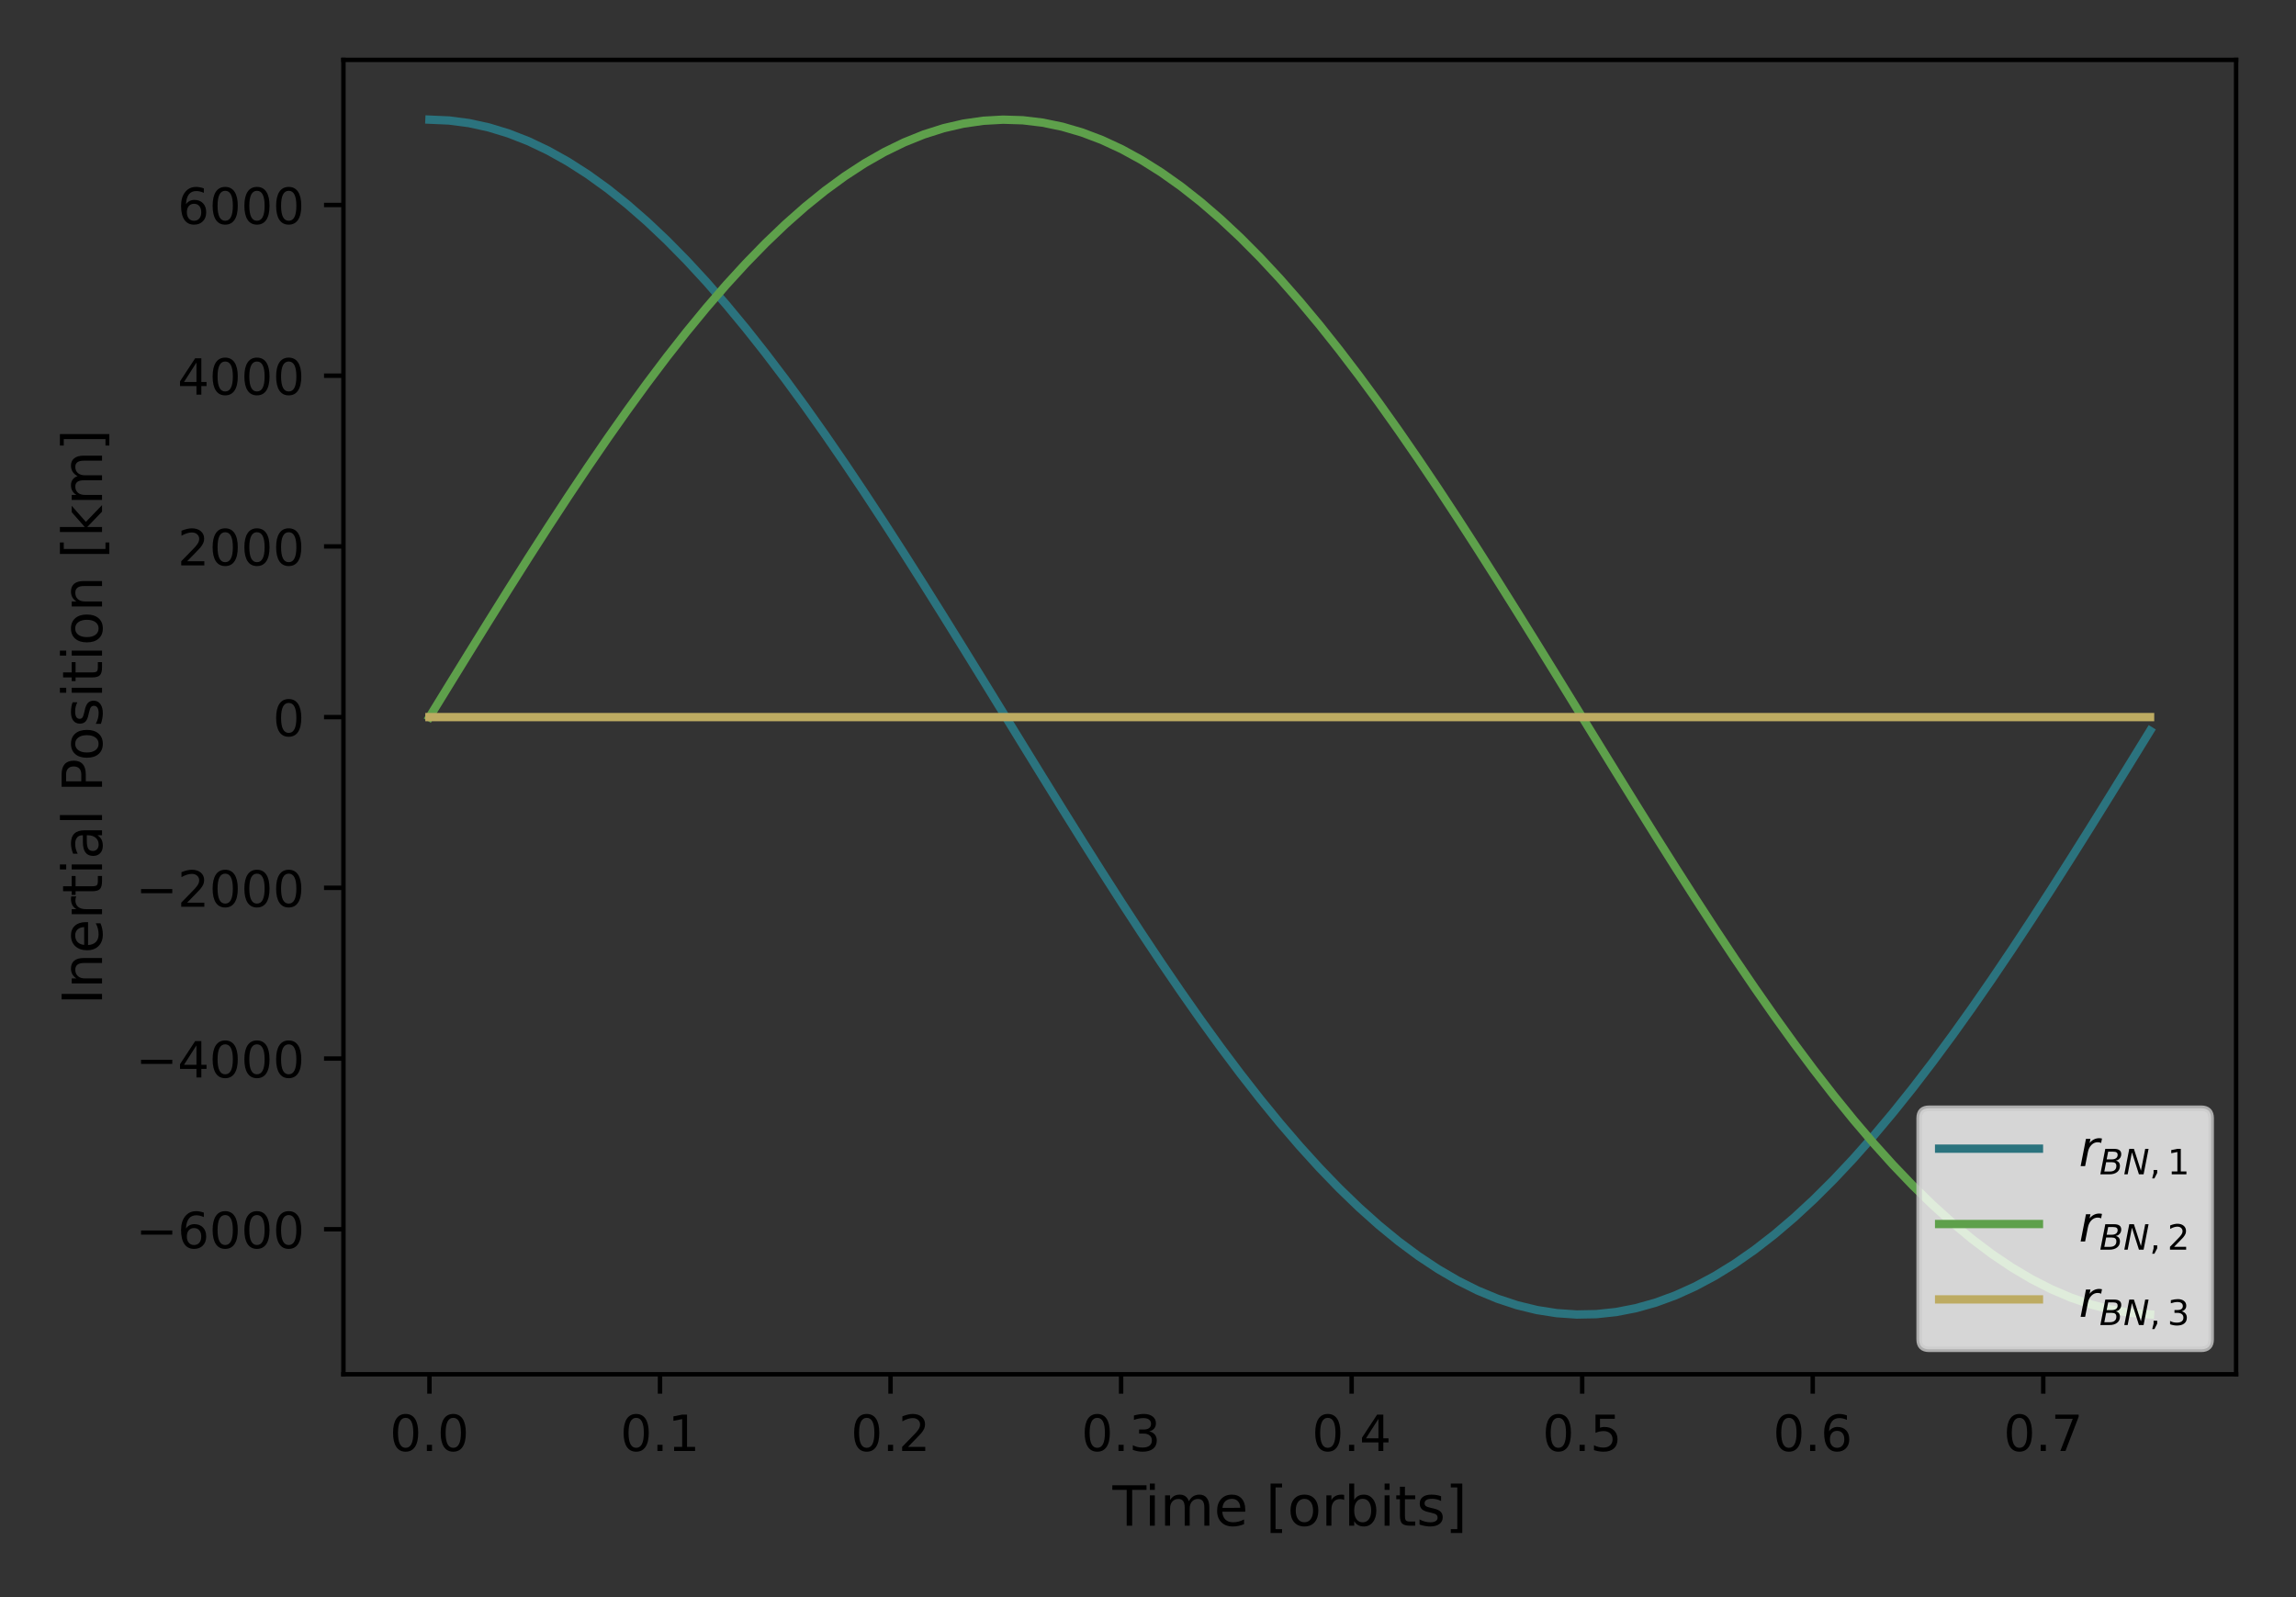 <?xml version="1.0" encoding="utf-8" standalone="no"?>
<!DOCTYPE svg PUBLIC "-//W3C//DTD SVG 1.1//EN"
  "http://www.w3.org/Graphics/SVG/1.1/DTD/svg11.dtd">
<!-- Created with matplotlib (https://matplotlib.org/) -->
<svg height="288pt" version="1.1" viewBox="0 0 414 288" width="414pt" xmlns="http://www.w3.org/2000/svg" xmlns:xlink="http://www.w3.org/1999/xlink">
 <rect x="0" y="0" width="414" height="288" fill="#333333" stroke="none"/>
 <defs>
  <style type="text/css">*{stroke-linecap:butt;stroke-linejoin:round;}</style>
 </defs>
 <g id="figure_1">
  <g id="patch_1">
   <path d="M 0 288 
L 414 288 
L 414 0 
L 0 0 
z
" style="fill:none;"/>
  </g>
  <g id="axes_1">
   <g id="patch_2">
    <path d="M 61.925 247.812 
L 403.2 247.812 
L 403.2 10.8 
L 61.925 10.8 
z
" style="fill:none;"/>
   </g>
   <g id="matplotlib.axis_1">
    <g id="xtick_1">
     <g id="line2d_1">
      <defs>
       <path d="M 0 0 
L 0 3.5 
" id="m284c8de43e" style="stroke:#000000;stroke-width:0.8;"/>
      </defs>
      <g>
       <use style="stroke:#000000;stroke-width:0.8;" x="77.437" xlink:href="#m284c8de43e" y="247.812"/>
      </g>
     </g>
     <g id="text_1">
      <!-- 0.0 -->
      <g transform="translate(70.281 261.65)scale(0.09 -0.09)">
       <defs>
        <path d="M 31.781 66.406 
Q 24.172 66.406 20.328 58.906 
Q 16.5 51.422 16.5 36.375 
Q 16.5 21.391 20.328 13.891 
Q 24.172 6.391 31.781 6.391 
Q 39.453 6.391 43.281 13.891 
Q 47.125 21.391 47.125 36.375 
Q 47.125 51.422 43.281 58.906 
Q 39.453 66.406 31.781 66.406 
z
M 31.781 74.219 
Q 44.047 74.219 50.516 64.516 
Q 56.984 54.828 56.984 36.375 
Q 56.984 17.969 50.516 8.266 
Q 44.047 -1.422 31.781 -1.422 
Q 19.531 -1.422 13.062 8.266 
Q 6.594 17.969 6.594 36.375 
Q 6.594 54.828 13.062 64.516 
Q 19.531 74.219 31.781 74.219 
z
" id="DejaVuSans-48"/>
        <path d="M 10.688 12.406 
L 21 12.406 
L 21 0 
L 10.688 0 
z
" id="DejaVuSans-46"/>
       </defs>
       <use xlink:href="#DejaVuSans-48"/>
       <use x="63.623" xlink:href="#DejaVuSans-46"/>
       <use x="95.41" xlink:href="#DejaVuSans-48"/>
      </g>
     </g>
    </g>
    <g id="xtick_2">
     <g id="line2d_2">
      <g>
       <use style="stroke:#000000;stroke-width:0.8;" x="119.007" xlink:href="#m284c8de43e" y="247.812"/>
      </g>
     </g>
     <g id="text_2">
      <!-- 0.1 -->
      <g transform="translate(111.851 261.65)scale(0.09 -0.09)">
       <defs>
        <path d="M 12.406 8.297 
L 28.516 8.297 
L 28.516 63.922 
L 10.984 60.406 
L 10.984 69.391 
L 28.422 72.906 
L 38.281 72.906 
L 38.281 8.297 
L 54.391 8.297 
L 54.391 0 
L 12.406 0 
z
" id="DejaVuSans-49"/>
       </defs>
       <use xlink:href="#DejaVuSans-48"/>
       <use x="63.623" xlink:href="#DejaVuSans-46"/>
       <use x="95.41" xlink:href="#DejaVuSans-49"/>
      </g>
     </g>
    </g>
    <g id="xtick_3">
     <g id="line2d_3">
      <g>
       <use style="stroke:#000000;stroke-width:0.8;" x="160.577" xlink:href="#m284c8de43e" y="247.812"/>
      </g>
     </g>
     <g id="text_3">
      <!-- 0.2 -->
      <g transform="translate(153.421 261.65)scale(0.09 -0.09)">
       <defs>
        <path d="M 19.188 8.297 
L 53.609 8.297 
L 53.609 0 
L 7.328 0 
L 7.328 8.297 
Q 12.938 14.109 22.625 23.891 
Q 32.328 33.688 34.812 36.531 
Q 39.547 41.844 41.422 45.531 
Q 43.312 49.219 43.312 52.781 
Q 43.312 58.594 39.234 62.25 
Q 35.156 65.922 28.609 65.922 
Q 23.969 65.922 18.812 64.312 
Q 13.672 62.703 7.812 59.422 
L 7.812 69.391 
Q 13.766 71.781 18.938 73 
Q 24.125 74.219 28.422 74.219 
Q 39.75 74.219 46.484 68.547 
Q 53.219 62.891 53.219 53.422 
Q 53.219 48.922 51.531 44.891 
Q 49.859 40.875 45.406 35.406 
Q 44.188 33.984 37.641 27.219 
Q 31.109 20.453 19.188 8.297 
z
" id="DejaVuSans-50"/>
       </defs>
       <use xlink:href="#DejaVuSans-48"/>
       <use x="63.623" xlink:href="#DejaVuSans-46"/>
       <use x="95.41" xlink:href="#DejaVuSans-50"/>
      </g>
     </g>
    </g>
    <g id="xtick_4">
     <g id="line2d_4">
      <g>
       <use style="stroke:#000000;stroke-width:0.8;" x="202.148" xlink:href="#m284c8de43e" y="247.812"/>
      </g>
     </g>
     <g id="text_4">
      <!-- 0.3 -->
      <g transform="translate(194.991 261.65)scale(0.09 -0.09)">
       <defs>
        <path d="M 40.578 39.312 
Q 47.656 37.797 51.625 33 
Q 55.609 28.219 55.609 21.188 
Q 55.609 10.406 48.188 4.484 
Q 40.766 -1.422 27.094 -1.422 
Q 22.516 -1.422 17.656 -0.516 
Q 12.797 0.391 7.625 2.203 
L 7.625 11.719 
Q 11.719 9.328 16.594 8.109 
Q 21.484 6.891 26.812 6.891 
Q 36.078 6.891 40.938 10.547 
Q 45.797 14.203 45.797 21.188 
Q 45.797 27.641 41.281 31.266 
Q 36.766 34.906 28.719 34.906 
L 20.219 34.906 
L 20.219 43.016 
L 29.109 43.016 
Q 36.375 43.016 40.234 45.922 
Q 44.094 48.828 44.094 54.297 
Q 44.094 59.906 40.109 62.906 
Q 36.141 65.922 28.719 65.922 
Q 24.656 65.922 20.016 65.031 
Q 15.375 64.156 9.812 62.312 
L 9.812 71.094 
Q 15.438 72.656 20.344 73.438 
Q 25.25 74.219 29.594 74.219 
Q 40.828 74.219 47.359 69.109 
Q 53.906 64.016 53.906 55.328 
Q 53.906 49.266 50.438 45.094 
Q 46.969 40.922 40.578 39.312 
z
" id="DejaVuSans-51"/>
       </defs>
       <use xlink:href="#DejaVuSans-48"/>
       <use x="63.623" xlink:href="#DejaVuSans-46"/>
       <use x="95.41" xlink:href="#DejaVuSans-51"/>
      </g>
     </g>
    </g>
    <g id="xtick_5">
     <g id="line2d_5">
      <g>
       <use style="stroke:#000000;stroke-width:0.8;" x="243.718" xlink:href="#m284c8de43e" y="247.812"/>
      </g>
     </g>
     <g id="text_5">
      <!-- 0.4 -->
      <g transform="translate(236.561 261.65)scale(0.09 -0.09)">
       <defs>
        <path d="M 37.797 64.312 
L 12.891 25.391 
L 37.797 25.391 
z
M 35.203 72.906 
L 47.609 72.906 
L 47.609 25.391 
L 58.016 25.391 
L 58.016 17.188 
L 47.609 17.188 
L 47.609 0 
L 37.797 0 
L 37.797 17.188 
L 4.891 17.188 
L 4.891 26.703 
z
" id="DejaVuSans-52"/>
       </defs>
       <use xlink:href="#DejaVuSans-48"/>
       <use x="63.623" xlink:href="#DejaVuSans-46"/>
       <use x="95.41" xlink:href="#DejaVuSans-52"/>
      </g>
     </g>
    </g>
    <g id="xtick_6">
     <g id="line2d_6">
      <g>
       <use style="stroke:#000000;stroke-width:0.8;" x="285.288" xlink:href="#m284c8de43e" y="247.812"/>
      </g>
     </g>
     <g id="text_6">
      <!-- 0.5 -->
      <g transform="translate(278.131 261.65)scale(0.09 -0.09)">
       <defs>
        <path d="M 10.797 72.906 
L 49.516 72.906 
L 49.516 64.594 
L 19.828 64.594 
L 19.828 46.734 
Q 21.969 47.469 24.109 47.828 
Q 26.266 48.188 28.422 48.188 
Q 40.625 48.188 47.75 41.5 
Q 54.891 34.812 54.891 23.391 
Q 54.891 11.625 47.562 5.094 
Q 40.234 -1.422 26.906 -1.422 
Q 22.312 -1.422 17.547 -0.641 
Q 12.797 0.141 7.719 1.703 
L 7.719 11.625 
Q 12.109 9.234 16.797 8.062 
Q 21.484 6.891 26.703 6.891 
Q 35.156 6.891 40.078 11.328 
Q 45.016 15.766 45.016 23.391 
Q 45.016 31 40.078 35.438 
Q 35.156 39.891 26.703 39.891 
Q 22.75 39.891 18.812 39.016 
Q 14.891 38.141 10.797 36.281 
z
" id="DejaVuSans-53"/>
       </defs>
       <use xlink:href="#DejaVuSans-48"/>
       <use x="63.623" xlink:href="#DejaVuSans-46"/>
       <use x="95.41" xlink:href="#DejaVuSans-53"/>
      </g>
     </g>
    </g>
    <g id="xtick_7">
     <g id="line2d_7">
      <g>
       <use style="stroke:#000000;stroke-width:0.8;" x="326.858" xlink:href="#m284c8de43e" y="247.812"/>
      </g>
     </g>
     <g id="text_7">
      <!-- 0.6 -->
      <g transform="translate(319.701 261.65)scale(0.09 -0.09)">
       <defs>
        <path d="M 33.016 40.375 
Q 26.375 40.375 22.484 35.828 
Q 18.609 31.297 18.609 23.391 
Q 18.609 15.531 22.484 10.953 
Q 26.375 6.391 33.016 6.391 
Q 39.656 6.391 43.531 10.953 
Q 47.406 15.531 47.406 23.391 
Q 47.406 31.297 43.531 35.828 
Q 39.656 40.375 33.016 40.375 
z
M 52.594 71.297 
L 52.594 62.312 
Q 48.875 64.062 45.094 64.984 
Q 41.312 65.922 37.594 65.922 
Q 27.828 65.922 22.672 59.328 
Q 17.531 52.734 16.797 39.406 
Q 19.672 43.656 24.016 45.922 
Q 28.375 48.188 33.594 48.188 
Q 44.578 48.188 50.953 41.516 
Q 57.328 34.859 57.328 23.391 
Q 57.328 12.156 50.688 5.359 
Q 44.047 -1.422 33.016 -1.422 
Q 20.359 -1.422 13.672 8.266 
Q 6.984 17.969 6.984 36.375 
Q 6.984 53.656 15.188 63.938 
Q 23.391 74.219 37.203 74.219 
Q 40.922 74.219 44.703 73.484 
Q 48.484 72.75 52.594 71.297 
z
" id="DejaVuSans-54"/>
       </defs>
       <use xlink:href="#DejaVuSans-48"/>
       <use x="63.623" xlink:href="#DejaVuSans-46"/>
       <use x="95.41" xlink:href="#DejaVuSans-54"/>
      </g>
     </g>
    </g>
    <g id="xtick_8">
     <g id="line2d_8">
      <g>
       <use style="stroke:#000000;stroke-width:0.8;" x="368.428" xlink:href="#m284c8de43e" y="247.812"/>
      </g>
     </g>
     <g id="text_8">
      <!-- 0.7 -->
      <g transform="translate(361.271 261.65)scale(0.09 -0.09)">
       <defs>
        <path d="M 8.203 72.906 
L 55.078 72.906 
L 55.078 68.703 
L 28.609 0 
L 18.312 0 
L 43.219 64.594 
L 8.203 64.594 
z
" id="DejaVuSans-55"/>
       </defs>
       <use xlink:href="#DejaVuSans-48"/>
       <use x="63.623" xlink:href="#DejaVuSans-46"/>
       <use x="95.41" xlink:href="#DejaVuSans-55"/>
      </g>
     </g>
    </g>
    <g id="text_9">
     <!-- Time [orbits] -->
     <g transform="translate(200.595 275.12)scale(0.1 -0.1)">
      <defs>
       <path d="M -0.297 72.906 
L 61.375 72.906 
L 61.375 64.594 
L 35.5 64.594 
L 35.5 0 
L 25.594 0 
L 25.594 64.594 
L -0.297 64.594 
z
" id="DejaVuSans-84"/>
       <path d="M 9.422 54.688 
L 18.406 54.688 
L 18.406 0 
L 9.422 0 
z
M 9.422 75.984 
L 18.406 75.984 
L 18.406 64.594 
L 9.422 64.594 
z
" id="DejaVuSans-105"/>
       <path d="M 52 44.188 
Q 55.375 50.25 60.062 53.125 
Q 64.75 56 71.094 56 
Q 79.641 56 84.281 50.016 
Q 88.922 44.047 88.922 33.016 
L 88.922 0 
L 79.891 0 
L 79.891 32.719 
Q 79.891 40.578 77.094 44.375 
Q 74.312 48.188 68.609 48.188 
Q 61.625 48.188 57.562 43.547 
Q 53.516 38.922 53.516 30.906 
L 53.516 0 
L 44.484 0 
L 44.484 32.719 
Q 44.484 40.625 41.703 44.406 
Q 38.922 48.188 33.109 48.188 
Q 26.219 48.188 22.156 43.531 
Q 18.109 38.875 18.109 30.906 
L 18.109 0 
L 9.078 0 
L 9.078 54.688 
L 18.109 54.688 
L 18.109 46.188 
Q 21.188 51.219 25.484 53.609 
Q 29.781 56 35.688 56 
Q 41.656 56 45.828 52.969 
Q 50 49.953 52 44.188 
z
" id="DejaVuSans-109"/>
       <path d="M 56.203 29.594 
L 56.203 25.203 
L 14.891 25.203 
Q 15.484 15.922 20.484 11.062 
Q 25.484 6.203 34.422 6.203 
Q 39.594 6.203 44.453 7.469 
Q 49.312 8.734 54.109 11.281 
L 54.109 2.781 
Q 49.266 0.734 44.188 -0.344 
Q 39.109 -1.422 33.891 -1.422 
Q 20.797 -1.422 13.156 6.188 
Q 5.516 13.812 5.516 26.812 
Q 5.516 40.234 12.766 48.109 
Q 20.016 56 32.328 56 
Q 43.359 56 49.781 48.891 
Q 56.203 41.797 56.203 29.594 
z
M 47.219 32.234 
Q 47.125 39.594 43.094 43.984 
Q 39.062 48.391 32.422 48.391 
Q 24.906 48.391 20.391 44.141 
Q 15.875 39.891 15.188 32.172 
z
" id="DejaVuSans-101"/>
       <path id="DejaVuSans-32"/>
       <path d="M 8.594 75.984 
L 29.297 75.984 
L 29.297 69 
L 17.578 69 
L 17.578 -6.203 
L 29.297 -6.203 
L 29.297 -13.188 
L 8.594 -13.188 
z
" id="DejaVuSans-91"/>
       <path d="M 30.609 48.391 
Q 23.391 48.391 19.188 42.75 
Q 14.984 37.109 14.984 27.297 
Q 14.984 17.484 19.156 11.844 
Q 23.344 6.203 30.609 6.203 
Q 37.797 6.203 41.984 11.859 
Q 46.188 17.531 46.188 27.297 
Q 46.188 37.016 41.984 42.703 
Q 37.797 48.391 30.609 48.391 
z
M 30.609 56 
Q 42.328 56 49.016 48.375 
Q 55.719 40.766 55.719 27.297 
Q 55.719 13.875 49.016 6.219 
Q 42.328 -1.422 30.609 -1.422 
Q 18.844 -1.422 12.172 6.219 
Q 5.516 13.875 5.516 27.297 
Q 5.516 40.766 12.172 48.375 
Q 18.844 56 30.609 56 
z
" id="DejaVuSans-111"/>
       <path d="M 41.109 46.297 
Q 39.594 47.172 37.812 47.578 
Q 36.031 48 33.891 48 
Q 26.266 48 22.188 43.047 
Q 18.109 38.094 18.109 28.812 
L 18.109 0 
L 9.078 0 
L 9.078 54.688 
L 18.109 54.688 
L 18.109 46.188 
Q 20.953 51.172 25.484 53.578 
Q 30.031 56 36.531 56 
Q 37.453 56 38.578 55.875 
Q 39.703 55.766 41.062 55.516 
z
" id="DejaVuSans-114"/>
       <path d="M 48.688 27.297 
Q 48.688 37.203 44.609 42.844 
Q 40.531 48.484 33.406 48.484 
Q 26.266 48.484 22.188 42.844 
Q 18.109 37.203 18.109 27.297 
Q 18.109 17.391 22.188 11.75 
Q 26.266 6.109 33.406 6.109 
Q 40.531 6.109 44.609 11.75 
Q 48.688 17.391 48.688 27.297 
z
M 18.109 46.391 
Q 20.953 51.266 25.266 53.625 
Q 29.594 56 35.594 56 
Q 45.562 56 51.781 48.094 
Q 58.016 40.188 58.016 27.297 
Q 58.016 14.406 51.781 6.484 
Q 45.562 -1.422 35.594 -1.422 
Q 29.594 -1.422 25.266 0.953 
Q 20.953 3.328 18.109 8.203 
L 18.109 0 
L 9.078 0 
L 9.078 75.984 
L 18.109 75.984 
z
" id="DejaVuSans-98"/>
       <path d="M 18.312 70.219 
L 18.312 54.688 
L 36.812 54.688 
L 36.812 47.703 
L 18.312 47.703 
L 18.312 18.016 
Q 18.312 11.328 20.141 9.422 
Q 21.969 7.516 27.594 7.516 
L 36.812 7.516 
L 36.812 0 
L 27.594 0 
Q 17.188 0 13.234 3.875 
Q 9.281 7.766 9.281 18.016 
L 9.281 47.703 
L 2.688 47.703 
L 2.688 54.688 
L 9.281 54.688 
L 9.281 70.219 
z
" id="DejaVuSans-116"/>
       <path d="M 44.281 53.078 
L 44.281 44.578 
Q 40.484 46.531 36.375 47.5 
Q 32.281 48.484 27.875 48.484 
Q 21.188 48.484 17.844 46.438 
Q 14.5 44.391 14.5 40.281 
Q 14.5 37.156 16.891 35.375 
Q 19.281 33.594 26.516 31.984 
L 29.594 31.297 
Q 39.156 29.25 43.188 25.516 
Q 47.219 21.781 47.219 15.094 
Q 47.219 7.469 41.188 3.016 
Q 35.156 -1.422 24.609 -1.422 
Q 20.219 -1.422 15.453 -0.562 
Q 10.688 0.297 5.422 2 
L 5.422 11.281 
Q 10.406 8.688 15.234 7.391 
Q 20.062 6.109 24.812 6.109 
Q 31.156 6.109 34.562 8.281 
Q 37.984 10.453 37.984 14.406 
Q 37.984 18.062 35.516 20.016 
Q 33.062 21.969 24.703 23.781 
L 21.578 24.516 
Q 13.234 26.266 9.516 29.906 
Q 5.812 33.547 5.812 39.891 
Q 5.812 47.609 11.281 51.797 
Q 16.75 56 26.812 56 
Q 31.781 56 36.172 55.266 
Q 40.578 54.547 44.281 53.078 
z
" id="DejaVuSans-115"/>
       <path d="M 30.422 75.984 
L 30.422 -13.188 
L 9.719 -13.188 
L 9.719 -6.203 
L 21.391 -6.203 
L 21.391 69 
L 9.719 69 
L 9.719 75.984 
z
" id="DejaVuSans-93"/>
      </defs>
      <use xlink:href="#DejaVuSans-84"/>
      <use x="57.959" xlink:href="#DejaVuSans-105"/>
      <use x="85.742" xlink:href="#DejaVuSans-109"/>
      <use x="183.154" xlink:href="#DejaVuSans-101"/>
      <use x="244.678" xlink:href="#DejaVuSans-32"/>
      <use x="276.465" xlink:href="#DejaVuSans-91"/>
      <use x="315.479" xlink:href="#DejaVuSans-111"/>
      <use x="376.66" xlink:href="#DejaVuSans-114"/>
      <use x="417.773" xlink:href="#DejaVuSans-98"/>
      <use x="481.25" xlink:href="#DejaVuSans-105"/>
      <use x="509.033" xlink:href="#DejaVuSans-116"/>
      <use x="548.242" xlink:href="#DejaVuSans-115"/>
      <use x="600.342" xlink:href="#DejaVuSans-93"/>
     </g>
    </g>
   </g>
   <g id="matplotlib.axis_2">
    <g id="ytick_1">
     <g id="line2d_9">
      <defs>
       <path d="M 0 0 
L -3.5 0 
" id="m865d519e39" style="stroke:#000000;stroke-width:0.8;"/>
      </defs>
      <g>
       <use style="stroke:#000000;stroke-width:0.8;" x="61.925" xlink:href="#m865d519e39" y="221.662"/>
      </g>
     </g>
     <g id="text_10">
      <!-- −6000 -->
      <g transform="translate(24.478 225.081)scale(0.09 -0.09)">
       <defs>
        <path d="M 10.594 35.5 
L 73.188 35.5 
L 73.188 27.203 
L 10.594 27.203 
z
" id="DejaVuSans-8722"/>
       </defs>
       <use xlink:href="#DejaVuSans-8722"/>
       <use x="83.789" xlink:href="#DejaVuSans-54"/>
       <use x="147.412" xlink:href="#DejaVuSans-48"/>
       <use x="211.035" xlink:href="#DejaVuSans-48"/>
       <use x="274.658" xlink:href="#DejaVuSans-48"/>
      </g>
     </g>
    </g>
    <g id="ytick_2">
     <g id="line2d_10">
      <g>
       <use style="stroke:#000000;stroke-width:0.8;" x="61.925" xlink:href="#m865d519e39" y="190.879"/>
      </g>
     </g>
     <g id="text_11">
      <!-- −4000 -->
      <g transform="translate(24.478 194.298)scale(0.09 -0.09)">
       <use xlink:href="#DejaVuSans-8722"/>
       <use x="83.789" xlink:href="#DejaVuSans-52"/>
       <use x="147.412" xlink:href="#DejaVuSans-48"/>
       <use x="211.035" xlink:href="#DejaVuSans-48"/>
       <use x="274.658" xlink:href="#DejaVuSans-48"/>
      </g>
     </g>
    </g>
    <g id="ytick_3">
     <g id="line2d_11">
      <g>
       <use style="stroke:#000000;stroke-width:0.8;" x="61.925" xlink:href="#m865d519e39" y="160.096"/>
      </g>
     </g>
     <g id="text_12">
      <!-- −2000 -->
      <g transform="translate(24.478 163.516)scale(0.09 -0.09)">
       <use xlink:href="#DejaVuSans-8722"/>
       <use x="83.789" xlink:href="#DejaVuSans-50"/>
       <use x="147.412" xlink:href="#DejaVuSans-48"/>
       <use x="211.035" xlink:href="#DejaVuSans-48"/>
       <use x="274.658" xlink:href="#DejaVuSans-48"/>
      </g>
     </g>
    </g>
    <g id="ytick_4">
     <g id="line2d_12">
      <g>
       <use style="stroke:#000000;stroke-width:0.8;" x="61.925" xlink:href="#m865d519e39" y="129.313"/>
      </g>
     </g>
     <g id="text_13">
      <!-- 0 -->
      <g transform="translate(49.199 132.733)scale(0.09 -0.09)">
       <use xlink:href="#DejaVuSans-48"/>
      </g>
     </g>
    </g>
    <g id="ytick_5">
     <g id="line2d_13">
      <g>
       <use style="stroke:#000000;stroke-width:0.8;" x="61.925" xlink:href="#m865d519e39" y="98.53"/>
      </g>
     </g>
     <g id="text_14">
      <!-- 2000 -->
      <g transform="translate(32.02 101.95)scale(0.09 -0.09)">
       <use xlink:href="#DejaVuSans-50"/>
       <use x="63.623" xlink:href="#DejaVuSans-48"/>
       <use x="127.246" xlink:href="#DejaVuSans-48"/>
       <use x="190.869" xlink:href="#DejaVuSans-48"/>
      </g>
     </g>
    </g>
    <g id="ytick_6">
     <g id="line2d_14">
      <g>
       <use style="stroke:#000000;stroke-width:0.8;" x="61.925" xlink:href="#m865d519e39" y="67.748"/>
      </g>
     </g>
     <g id="text_15">
      <!-- 4000 -->
      <g transform="translate(32.02 71.167)scale(0.09 -0.09)">
       <use xlink:href="#DejaVuSans-52"/>
       <use x="63.623" xlink:href="#DejaVuSans-48"/>
       <use x="127.246" xlink:href="#DejaVuSans-48"/>
       <use x="190.869" xlink:href="#DejaVuSans-48"/>
      </g>
     </g>
    </g>
    <g id="ytick_7">
     <g id="line2d_15">
      <g>
       <use style="stroke:#000000;stroke-width:0.8;" x="61.925" xlink:href="#m865d519e39" y="36.965"/>
      </g>
     </g>
     <g id="text_16">
      <!-- 6000 -->
      <g transform="translate(32.02 40.384)scale(0.09 -0.09)">
       <use xlink:href="#DejaVuSans-54"/>
       <use x="63.623" xlink:href="#DejaVuSans-48"/>
       <use x="127.246" xlink:href="#DejaVuSans-48"/>
       <use x="190.869" xlink:href="#DejaVuSans-48"/>
      </g>
     </g>
    </g>
    <g id="text_17">
     <!-- Inertial Position [km] -->
     <g transform="translate(18.398 181.193)rotate(-90)scale(0.1 -0.1)">
      <defs>
       <path d="M 9.812 72.906 
L 19.672 72.906 
L 19.672 0 
L 9.812 0 
z
" id="DejaVuSans-73"/>
       <path d="M 54.891 33.016 
L 54.891 0 
L 45.906 0 
L 45.906 32.719 
Q 45.906 40.484 42.875 44.328 
Q 39.844 48.188 33.797 48.188 
Q 26.516 48.188 22.312 43.547 
Q 18.109 38.922 18.109 30.906 
L 18.109 0 
L 9.078 0 
L 9.078 54.688 
L 18.109 54.688 
L 18.109 46.188 
Q 21.344 51.125 25.703 53.562 
Q 30.078 56 35.797 56 
Q 45.219 56 50.047 50.172 
Q 54.891 44.344 54.891 33.016 
z
" id="DejaVuSans-110"/>
       <path d="M 34.281 27.484 
Q 23.391 27.484 19.188 25 
Q 14.984 22.516 14.984 16.5 
Q 14.984 11.719 18.141 8.906 
Q 21.297 6.109 26.703 6.109 
Q 34.188 6.109 38.703 11.406 
Q 43.219 16.703 43.219 25.484 
L 43.219 27.484 
z
M 52.203 31.203 
L 52.203 0 
L 43.219 0 
L 43.219 8.297 
Q 40.141 3.328 35.547 0.953 
Q 30.953 -1.422 24.312 -1.422 
Q 15.922 -1.422 10.953 3.297 
Q 6 8.016 6 15.922 
Q 6 25.141 12.172 29.828 
Q 18.359 34.516 30.609 34.516 
L 43.219 34.516 
L 43.219 35.406 
Q 43.219 41.609 39.141 45 
Q 35.062 48.391 27.688 48.391 
Q 23 48.391 18.547 47.266 
Q 14.109 46.141 10.016 43.891 
L 10.016 52.203 
Q 14.938 54.109 19.578 55.047 
Q 24.219 56 28.609 56 
Q 40.484 56 46.344 49.844 
Q 52.203 43.703 52.203 31.203 
z
" id="DejaVuSans-97"/>
       <path d="M 9.422 75.984 
L 18.406 75.984 
L 18.406 0 
L 9.422 0 
z
" id="DejaVuSans-108"/>
       <path d="M 19.672 64.797 
L 19.672 37.406 
L 32.078 37.406 
Q 38.969 37.406 42.719 40.969 
Q 46.484 44.531 46.484 51.125 
Q 46.484 57.672 42.719 61.234 
Q 38.969 64.797 32.078 64.797 
z
M 9.812 72.906 
L 32.078 72.906 
Q 44.344 72.906 50.609 67.359 
Q 56.891 61.812 56.891 51.125 
Q 56.891 40.328 50.609 34.812 
Q 44.344 29.297 32.078 29.297 
L 19.672 29.297 
L 19.672 0 
L 9.812 0 
z
" id="DejaVuSans-80"/>
       <path d="M 9.078 75.984 
L 18.109 75.984 
L 18.109 31.109 
L 44.922 54.688 
L 56.391 54.688 
L 27.391 29.109 
L 57.625 0 
L 45.906 0 
L 18.109 26.703 
L 18.109 0 
L 9.078 0 
z
" id="DejaVuSans-107"/>
      </defs>
      <use xlink:href="#DejaVuSans-73"/>
      <use x="29.492" xlink:href="#DejaVuSans-110"/>
      <use x="92.871" xlink:href="#DejaVuSans-101"/>
      <use x="154.395" xlink:href="#DejaVuSans-114"/>
      <use x="195.508" xlink:href="#DejaVuSans-116"/>
      <use x="234.717" xlink:href="#DejaVuSans-105"/>
      <use x="262.5" xlink:href="#DejaVuSans-97"/>
      <use x="323.779" xlink:href="#DejaVuSans-108"/>
      <use x="351.562" xlink:href="#DejaVuSans-32"/>
      <use x="383.35" xlink:href="#DejaVuSans-80"/>
      <use x="440.027" xlink:href="#DejaVuSans-111"/>
      <use x="501.209" xlink:href="#DejaVuSans-115"/>
      <use x="553.309" xlink:href="#DejaVuSans-105"/>
      <use x="581.092" xlink:href="#DejaVuSans-116"/>
      <use x="620.301" xlink:href="#DejaVuSans-105"/>
      <use x="648.084" xlink:href="#DejaVuSans-111"/>
      <use x="709.266" xlink:href="#DejaVuSans-110"/>
      <use x="772.645" xlink:href="#DejaVuSans-32"/>
      <use x="804.432" xlink:href="#DejaVuSans-91"/>
      <use x="843.445" xlink:href="#DejaVuSans-107"/>
      <use x="901.355" xlink:href="#DejaVuSans-109"/>
      <use x="998.768" xlink:href="#DejaVuSans-93"/>
     </g>
    </g>
   </g>
   <g id="line2d_16">
    <path clip-path="url(#pb039e9f902)" d="M 77.437 21.573 
L 81.003 21.73 
L 84.57 22.199 
L 88.136 22.979 
L 91.702 24.068 
L 95.268 25.462 
L 98.834 27.159 
L 102.4 29.151 
L 105.966 31.435 
L 109.532 34.004 
L 113.098 36.849 
L 116.664 39.962 
L 120.23 43.335 
L 123.797 46.958 
L 127.363 50.82 
L 130.929 54.91 
L 134.495 59.216 
L 138.061 63.726 
L 141.627 68.426 
L 145.193 73.303 
L 148.759 78.343 
L 152.325 83.531 
L 155.891 88.852 
L 159.458 94.29 
L 163.024 99.83 
L 166.59 105.456 
L 170.156 111.151 
L 173.722 116.898 
L 177.288 122.682 
L 180.854 128.485 
L 184.42 134.291 
L 187.986 140.081 
L 191.552 145.841 
L 195.118 151.553 
L 198.685 157.2 
L 202.251 162.766 
L 205.817 168.235 
L 209.383 173.591 
L 212.949 178.818 
L 216.515 183.902 
L 220.081 188.826 
L 223.647 193.579 
L 227.213 198.144 
L 230.779 202.509 
L 234.345 206.662 
L 237.912 210.59 
L 241.478 214.282 
L 245.044 217.728 
L 248.61 220.916 
L 252.176 223.839 
L 255.742 226.486 
L 259.308 228.852 
L 262.874 230.928 
L 266.44 232.71 
L 270.006 234.191 
L 273.572 235.367 
L 277.139 236.235 
L 280.705 236.793 
L 284.271 237.038 
L 287.837 236.971 
L 291.403 236.591 
L 294.969 235.899 
L 298.535 234.897 
L 302.101 233.589 
L 305.667 231.978 
L 309.233 230.069 
L 312.8 227.867 
L 316.366 225.379 
L 319.932 222.612 
L 323.498 219.574 
L 327.064 216.273 
L 330.63 212.72 
L 334.196 208.925 
L 337.762 204.898 
L 341.328 200.652 
L 344.894 196.199 
L 348.46 191.551 
L 352.027 186.722 
L 355.593 181.727 
L 359.159 176.58 
L 362.725 171.295 
L 366.291 165.888 
L 369.857 160.375 
L 373.423 154.772 
L 376.989 149.095 
L 380.555 143.36 
L 384.121 137.585 
L 387.687 131.785 
" style="fill:none;stroke:#2b737e;stroke-linecap:square;stroke-width:1.5;"/>
   </g>
   <g id="line2d_17">
    <path clip-path="url(#pb039e9f902)" d="M 77.437 129.313 
L 81.003 123.509 
L 84.57 117.721 
L 88.136 111.967 
L 91.702 106.264 
L 95.268 100.627 
L 98.834 95.074 
L 102.4 89.62 
L 105.966 84.282 
L 109.532 79.074 
L 113.098 74.012 
L 116.664 69.111 
L 120.23 64.385 
L 123.797 59.847 
L 127.363 55.511 
L 130.929 51.39 
L 134.495 47.494 
L 138.061 43.837 
L 141.627 40.427 
L 145.193 37.276 
L 148.759 34.392 
L 152.325 31.784 
L 155.891 29.459 
L 159.458 27.425 
L 163.024 25.686 
L 166.59 24.248 
L 170.156 23.115 
L 173.722 22.291 
L 177.288 21.778 
L 180.854 21.577 
L 184.42 21.688 
L 187.986 22.113 
L 191.552 22.849 
L 195.118 23.894 
L 198.685 25.245 
L 202.251 26.899 
L 205.817 28.85 
L 209.383 31.093 
L 212.949 33.621 
L 216.515 36.427 
L 220.081 39.503 
L 223.647 42.839 
L 227.213 46.427 
L 230.779 50.256 
L 234.345 54.314 
L 237.912 58.59 
L 241.478 63.072 
L 245.044 67.746 
L 248.61 72.599 
L 252.176 77.616 
L 255.742 82.784 
L 259.308 88.087 
L 262.874 93.51 
L 266.44 99.036 
L 270.006 104.651 
L 273.572 110.337 
L 277.139 116.078 
L 280.705 121.858 
L 284.271 127.66 
L 287.837 133.466 
L 291.403 139.26 
L 294.969 145.025 
L 298.535 150.745 
L 302.101 156.402 
L 305.667 161.981 
L 309.233 167.465 
L 312.8 172.838 
L 316.366 178.084 
L 319.932 183.189 
L 323.498 188.138 
L 327.064 192.915 
L 330.63 197.508 
L 334.196 201.903 
L 337.762 206.086 
L 341.328 210.047 
L 344.894 213.773 
L 348.46 217.254 
L 352.027 220.48 
L 355.593 223.441 
L 359.159 226.128 
L 362.725 228.534 
L 366.291 230.652 
L 369.857 232.475 
L 373.423 233.999 
L 376.989 235.218 
L 380.555 236.13 
L 384.121 236.732 
L 387.687 237.022 
" style="fill:none;stroke:#5ea04b;stroke-linecap:square;stroke-width:1.5;"/>
   </g>
   <g id="line2d_18">
    <path clip-path="url(#pb039e9f902)" d="M 77.437 129.313 
L 81.003 129.313 
L 84.57 129.313 
L 88.136 129.313 
L 91.702 129.313 
L 95.268 129.313 
L 98.834 129.313 
L 102.4 129.313 
L 105.966 129.313 
L 109.532 129.313 
L 113.098 129.313 
L 116.664 129.313 
L 120.23 129.313 
L 123.797 129.313 
L 127.363 129.313 
L 130.929 129.313 
L 134.495 129.313 
L 138.061 129.313 
L 141.627 129.313 
L 145.193 129.313 
L 148.759 129.313 
L 152.325 129.313 
L 155.891 129.313 
L 159.458 129.313 
L 163.024 129.313 
L 166.59 129.313 
L 170.156 129.313 
L 173.722 129.313 
L 177.288 129.313 
L 180.854 129.313 
L 184.42 129.313 
L 187.986 129.313 
L 191.552 129.313 
L 195.118 129.313 
L 198.685 129.313 
L 202.251 129.313 
L 205.817 129.313 
L 209.383 129.313 
L 212.949 129.313 
L 216.515 129.313 
L 220.081 129.313 
L 223.647 129.313 
L 227.213 129.313 
L 230.779 129.313 
L 234.345 129.313 
L 237.912 129.313 
L 241.478 129.313 
L 245.044 129.313 
L 248.61 129.313 
L 252.176 129.313 
L 255.742 129.313 
L 259.308 129.313 
L 262.874 129.313 
L 266.44 129.313 
L 270.006 129.313 
L 273.572 129.313 
L 277.139 129.313 
L 280.705 129.313 
L 284.271 129.313 
L 287.837 129.313 
L 291.403 129.313 
L 294.969 129.313 
L 298.535 129.313 
L 302.101 129.313 
L 305.667 129.313 
L 309.233 129.313 
L 312.8 129.313 
L 316.366 129.313 
L 319.932 129.313 
L 323.498 129.313 
L 327.064 129.313 
L 330.63 129.313 
L 334.196 129.313 
L 337.762 129.313 
L 341.328 129.313 
L 344.894 129.313 
L 348.46 129.313 
L 352.027 129.313 
L 355.593 129.313 
L 359.159 129.313 
L 362.725 129.313 
L 366.291 129.313 
L 369.857 129.313 
L 373.423 129.313 
L 376.989 129.313 
L 380.555 129.313 
L 384.121 129.313 
L 387.687 129.313 
" style="fill:none;stroke:#bdab62;stroke-linecap:square;stroke-width:1.5;"/>
   </g>
   <g id="patch_3">
    <path d="M 61.925 247.812 
L 61.925 10.8 
" style="fill:none;stroke:#000000;stroke-linecap:square;stroke-linejoin:miter;stroke-width:0.8;"/>
   </g>
   <g id="patch_4">
    <path d="M 403.2 247.812 
L 403.2 10.8 
" style="fill:none;stroke:#000000;stroke-linecap:square;stroke-linejoin:miter;stroke-width:0.8;"/>
   </g>
   <g id="patch_5">
    <path d="M 61.925 247.812 
L 403.2 247.812 
" style="fill:none;stroke:#000000;stroke-linecap:square;stroke-linejoin:miter;stroke-width:0.8;"/>
   </g>
   <g id="patch_6">
    <path d="M 61.925 10.8 
L 403.2 10.8 
" style="fill:none;stroke:#000000;stroke-linecap:square;stroke-linejoin:miter;stroke-width:0.8;"/>
   </g>
   <g id="legend_1">
    <g id="patch_7">
     <path d="M 347.85 243.312 
L 396.9 243.312 
Q 398.7 243.312 398.7 241.512 
L 398.7 201.646 
Q 398.7 199.846 396.9 199.846 
L 347.85 199.846 
Q 346.05 199.846 346.05 201.646 
L 346.05 241.512 
Q 346.05 243.312 347.85 243.312 
z
" style="fill:#ffffff;opacity:0.8;stroke:#cccccc;stroke-linejoin:miter;"/>
    </g>
    <g id="line2d_19">
     <path d="M 349.65 207.134 
L 367.65 207.134 
" style="fill:none;stroke:#2b737e;stroke-linecap:square;stroke-width:1.5;"/>
    </g>
    <g id="line2d_20"/>
    <g id="text_18">
     <!-- $r_{BN,1}$ -->
     <g transform="translate(374.85 210.284)scale(0.09 -0.09)">
      <defs>
       <path d="M 44.578 46.391 
Q 43.219 47.125 41.453 47.516 
Q 39.703 47.906 37.703 47.906 
Q 30.516 47.906 25.141 42.453 
Q 19.781 37.016 18.016 27.875 
L 12.5 0 
L 3.516 0 
L 14.203 54.688 
L 23.188 54.688 
L 21.484 46.188 
Q 25.047 50.922 30 53.453 
Q 34.969 56 40.578 56 
Q 42.047 56 43.453 55.828 
Q 44.875 55.672 46.297 55.281 
z
" id="DejaVuSans-Oblique-114"/>
       <path d="M 16.891 72.906 
L 42.094 72.906 
Q 52.344 72.906 57.422 69.094 
Q 62.5 65.281 62.5 57.625 
Q 62.5 50.594 58.125 45.484 
Q 53.766 40.375 46.688 39.312 
Q 52.734 37.938 55.766 34.078 
Q 58.797 30.219 58.797 23.781 
Q 58.797 12.797 50.656 6.391 
Q 42.531 0 28.422 0 
L 2.688 0 
z
M 19.281 34.812 
L 14.109 8.109 
L 29.984 8.109 
Q 38.922 8.109 43.75 12.203 
Q 48.578 16.312 48.578 23.781 
Q 48.578 29.547 45.375 32.172 
Q 42.188 34.812 35.109 34.812 
z
M 25.094 64.797 
L 20.797 42.828 
L 35.5 42.828 
Q 43.359 42.828 47.781 46.234 
Q 52.203 49.656 52.203 55.719 
Q 52.203 60.453 49.219 62.625 
Q 46.234 64.797 39.703 64.797 
z
" id="DejaVuSans-Oblique-66"/>
       <path d="M 16.891 72.906 
L 30.172 72.906 
L 50.297 10.406 
L 62.5 72.906 
L 72.125 72.906 
L 57.906 0 
L 44.578 0 
L 24.516 62.891 
L 12.312 0 
L 2.688 0 
z
" id="DejaVuSans-Oblique-78"/>
       <path d="M 11.719 12.406 
L 22.016 12.406 
L 22.016 4 
L 14.016 -11.625 
L 7.719 -11.625 
L 11.719 4 
z
" id="DejaVuSans-44"/>
      </defs>
      <use xlink:href="#DejaVuSans-Oblique-114"/>
      <use transform="translate(41.113 -16.406)scale(0.7)" xlink:href="#DejaVuSans-Oblique-66"/>
      <use transform="translate(89.136 -16.406)scale(0.7)" xlink:href="#DejaVuSans-Oblique-78"/>
      <use transform="translate(141.499 -16.406)scale(0.7)" xlink:href="#DejaVuSans-44"/>
      <use transform="translate(177.388 -16.406)scale(0.7)" xlink:href="#DejaVuSans-49"/>
     </g>
    </g>
    <g id="line2d_21">
     <path d="M 349.65 220.723 
L 367.65 220.723 
" style="fill:none;stroke:#5ea04b;stroke-linecap:square;stroke-width:1.5;"/>
    </g>
    <g id="line2d_22"/>
    <g id="text_19">
     <!-- $r_{BN,2}$ -->
     <g transform="translate(374.85 223.873)scale(0.09 -0.09)">
      <use xlink:href="#DejaVuSans-Oblique-114"/>
      <use transform="translate(41.113 -16.406)scale(0.7)" xlink:href="#DejaVuSans-Oblique-66"/>
      <use transform="translate(89.136 -16.406)scale(0.7)" xlink:href="#DejaVuSans-Oblique-78"/>
      <use transform="translate(141.499 -16.406)scale(0.7)" xlink:href="#DejaVuSans-44"/>
      <use transform="translate(177.388 -16.406)scale(0.7)" xlink:href="#DejaVuSans-50"/>
     </g>
    </g>
    <g id="line2d_23">
     <path d="M 349.65 234.312 
L 367.65 234.312 
" style="fill:none;stroke:#bdab62;stroke-linecap:square;stroke-width:1.5;"/>
    </g>
    <g id="line2d_24"/>
    <g id="text_20">
     <!-- $r_{BN,3}$ -->
     <g transform="translate(374.85 237.462)scale(0.09 -0.09)">
      <use xlink:href="#DejaVuSans-Oblique-114"/>
      <use transform="translate(41.113 -16.406)scale(0.7)" xlink:href="#DejaVuSans-Oblique-66"/>
      <use transform="translate(89.136 -16.406)scale(0.7)" xlink:href="#DejaVuSans-Oblique-78"/>
      <use transform="translate(141.499 -16.406)scale(0.7)" xlink:href="#DejaVuSans-44"/>
      <use transform="translate(177.388 -16.406)scale(0.7)" xlink:href="#DejaVuSans-51"/>
     </g>
    </g>
   </g>
  </g>
 </g>
 <defs>
  <clipPath id="pb039e9f902">
   <rect height="237.012" width="341.275" x="61.925" y="10.8"/>
  </clipPath>
 </defs>
</svg>
